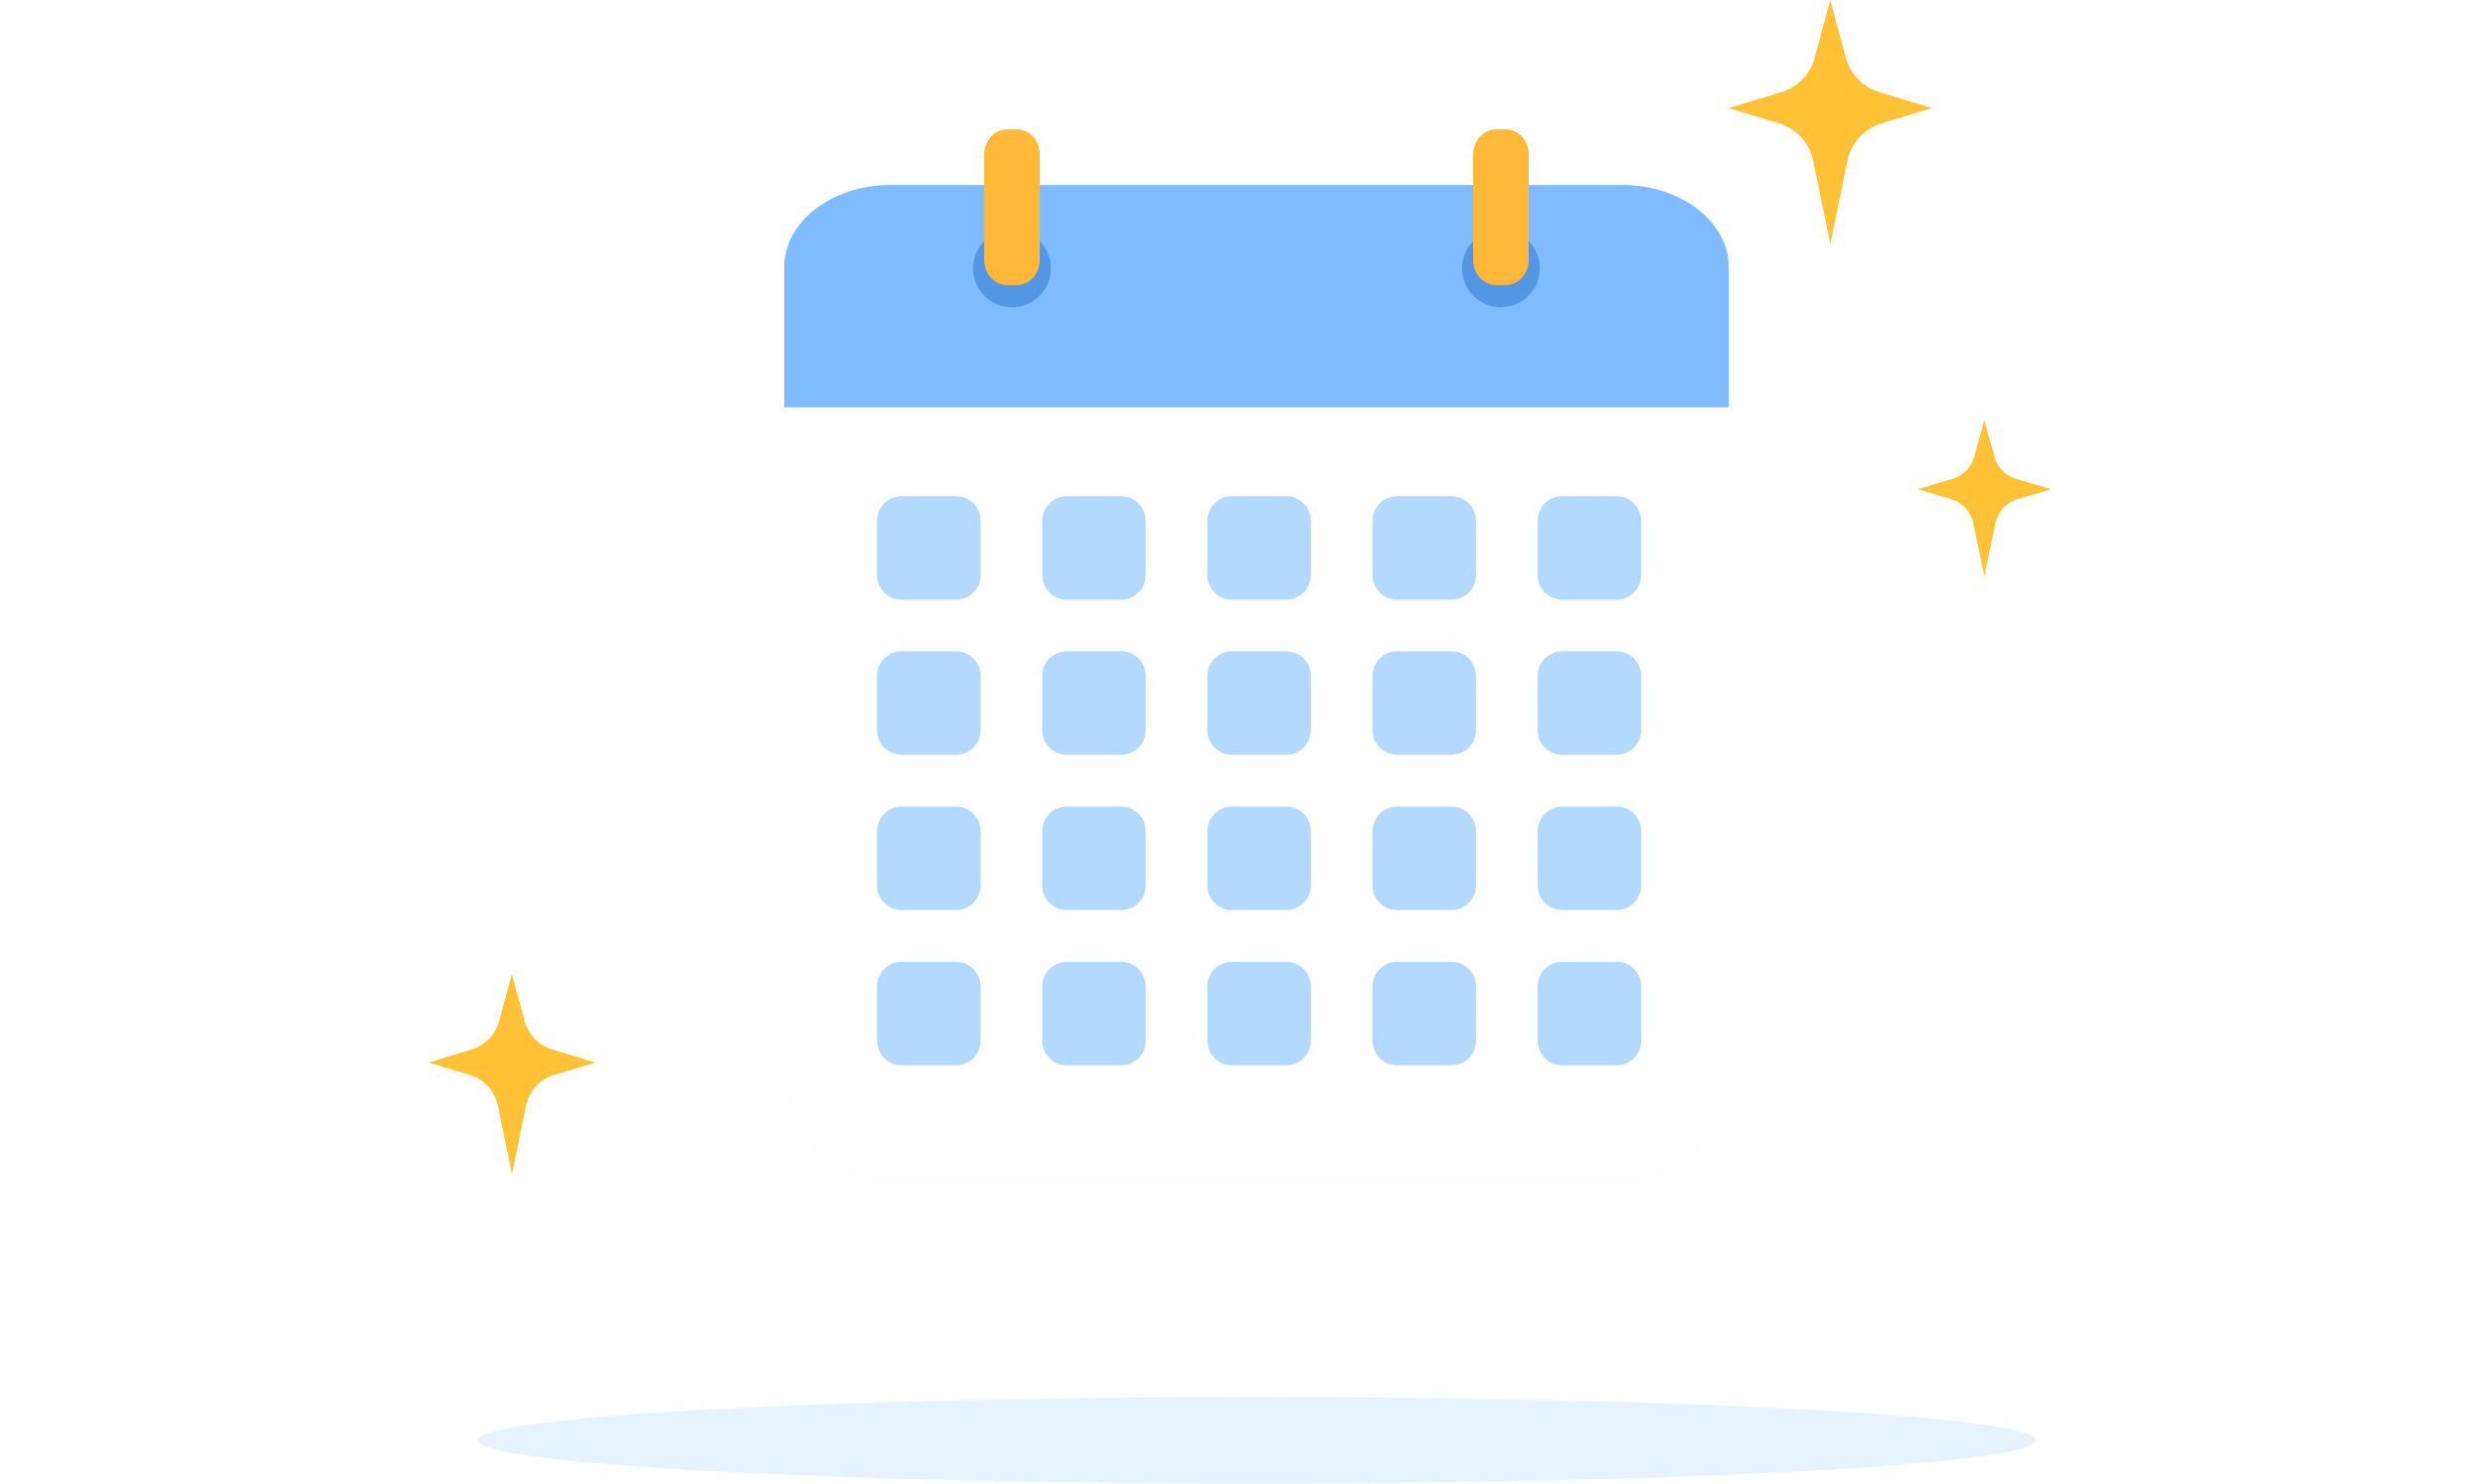 <svg width="201" height="120" viewBox="0 0 201 120" fill="none" xmlns="http://www.w3.org/2000/svg">
<g filter="url(#filter0_d_17_6432)">
<path d="M131.123 93.791H72.151C67.333 93.791 63.43 89.887 63.43 85.07V23.881C63.43 19.063 67.333 15.16 72.151 15.16H131.111C135.928 15.16 139.832 19.063 139.832 23.881V85.07C139.832 89.887 135.928 93.791 131.123 93.791Z" fill="#FEFEFE"/>
</g>
<path d="M139.832 21.626V32.942H63.43V21.626C63.43 17.951 67.269 14.965 72.023 14.965H131.251C135.979 14.965 139.832 17.951 139.832 21.626Z" fill="#7FBBFF"/>
<path d="M81.856 24.852C83.593 24.852 85.002 23.444 85.002 21.706C85.002 19.969 83.593 18.561 81.856 18.561C80.118 18.561 78.71 19.969 78.71 21.706C78.71 23.444 80.118 24.852 81.856 24.852Z" fill="#5296E4"/>
<path d="M121.405 24.852C123.143 24.852 124.551 23.444 124.551 21.706C124.551 19.969 123.143 18.561 121.405 18.561C119.668 18.561 118.259 19.969 118.259 21.706C118.259 23.444 119.668 24.852 121.405 24.852Z" fill="#5296E4"/>
<path d="M82.271 23.056H81.441C80.432 23.056 79.609 22.149 79.609 21.035V12.494C79.609 11.38 80.432 10.473 81.441 10.473H82.271C83.28 10.473 84.103 11.38 84.103 12.494V21.035C84.096 22.149 83.28 23.056 82.271 23.056Z" fill="#FFB838"/>
<path d="M121.82 23.056H120.99C119.981 23.056 119.158 22.149 119.158 21.035V12.494C119.158 11.38 119.981 10.473 120.99 10.473H121.82C122.829 10.473 123.652 11.38 123.652 12.494V21.035C123.645 22.149 122.829 23.056 121.82 23.056Z" fill="#FFB838"/>
<path d="M77.316 48.506H72.936C71.828 48.506 70.939 47.617 70.939 46.509V42.13C70.939 41.022 71.828 40.133 72.936 40.133H77.316C78.424 40.133 79.313 41.022 79.313 42.13V46.509C79.326 47.617 78.424 48.506 77.316 48.506Z" fill="#B4D9FF"/>
<path d="M90.674 48.506H86.294C85.187 48.506 84.298 47.617 84.298 46.509V42.13C84.298 41.022 85.187 40.133 86.294 40.133H90.674C91.782 40.133 92.671 41.022 92.671 42.13V46.509C92.684 47.617 91.782 48.506 90.674 48.506Z" fill="#B4D9FF"/>
<path d="M104.033 48.506H99.653C98.545 48.506 97.656 47.617 97.656 46.509V42.13C97.656 41.022 98.545 40.133 99.653 40.133H104.033C105.141 40.133 106.029 41.022 106.029 42.13V46.509C106.029 47.617 105.141 48.506 104.033 48.506Z" fill="#B4D9FF"/>
<path d="M117.391 48.506H113.011C111.903 48.506 111.015 47.617 111.015 46.509V42.13C111.015 41.022 111.903 40.133 113.011 40.133H117.391C118.499 40.133 119.388 41.022 119.388 42.13V46.509C119.388 47.617 118.499 48.506 117.391 48.506Z" fill="#B4D9FF"/>
<path d="M130.75 48.506H126.37C125.262 48.506 124.373 47.617 124.373 46.509V42.13C124.373 41.022 125.262 40.133 126.37 40.133H130.75C131.857 40.133 132.746 41.022 132.746 42.13V46.509C132.746 47.617 131.857 48.506 130.75 48.506Z" fill="#B4D9FF"/>
<path d="M77.316 61.053H72.936C71.828 61.053 70.939 60.164 70.939 59.056V54.676C70.939 53.569 71.828 52.68 72.936 52.68H77.316C78.424 52.68 79.313 53.569 79.313 54.676V59.056C79.326 60.164 78.424 61.053 77.316 61.053Z" fill="#B4D9FF"/>
<path d="M90.674 61.053H86.294C85.187 61.053 84.298 60.164 84.298 59.056V54.676C84.298 53.569 85.187 52.68 86.294 52.68H90.674C91.782 52.68 92.671 53.569 92.671 54.676V59.056C92.684 60.164 91.782 61.053 90.674 61.053Z" fill="#B4D9FF"/>
<path d="M104.033 61.053H99.653C98.545 61.053 97.656 60.164 97.656 59.056V54.676C97.656 53.569 98.545 52.68 99.653 52.68H104.033C105.141 52.68 106.029 53.569 106.029 54.676V59.056C106.029 60.164 105.141 61.053 104.033 61.053Z" fill="#B4D9FF"/>
<path d="M117.391 61.053H113.011C111.903 61.053 111.015 60.164 111.015 59.056V54.676C111.015 53.569 111.903 52.68 113.011 52.68H117.391C118.499 52.68 119.388 53.569 119.388 54.676V59.056C119.388 60.164 118.499 61.053 117.391 61.053Z" fill="#B4D9FF"/>
<path d="M130.75 61.053H126.37C125.262 61.053 124.373 60.164 124.373 59.056V54.676C124.373 53.569 125.262 52.68 126.37 52.68H130.75C131.857 52.68 132.746 53.569 132.746 54.676V59.056C132.746 60.164 131.857 61.053 130.75 61.053Z" fill="#B4D9FF"/>
<path d="M77.316 73.611H72.936C71.828 73.611 70.939 72.723 70.939 71.615V67.235C70.939 66.127 71.828 65.238 72.936 65.238H77.316C78.424 65.238 79.313 66.127 79.313 67.235V71.615C79.326 72.723 78.424 73.611 77.316 73.611Z" fill="#B4D9FF"/>
<path d="M90.674 73.611H86.294C85.187 73.611 84.298 72.723 84.298 71.615V67.235C84.298 66.127 85.187 65.238 86.294 65.238H90.674C91.782 65.238 92.671 66.127 92.671 67.235V71.615C92.684 72.723 91.782 73.611 90.674 73.611Z" fill="#B4D9FF"/>
<path d="M104.033 73.611H99.653C98.545 73.611 97.656 72.723 97.656 71.615V67.235C97.656 66.127 98.545 65.238 99.653 65.238H104.033C105.141 65.238 106.029 66.127 106.029 67.235V71.615C106.029 72.723 105.141 73.611 104.033 73.611Z" fill="#B4D9FF"/>
<path d="M117.391 73.611H113.011C111.903 73.611 111.015 72.723 111.015 71.615V67.235C111.015 66.127 111.903 65.238 113.011 65.238H117.391C118.499 65.238 119.388 66.127 119.388 67.235V71.615C119.388 72.723 118.499 73.611 117.391 73.611Z" fill="#B4D9FF"/>
<path d="M130.75 73.611H126.37C125.262 73.611 124.373 72.723 124.373 71.615V67.235C124.373 66.127 125.262 65.238 126.37 65.238H130.75C131.857 65.238 132.746 66.127 132.746 67.235V71.615C132.746 72.723 131.857 73.611 130.75 73.611Z" fill="#B4D9FF"/>
<path d="M77.316 86.172H72.936C71.828 86.172 70.939 85.283 70.939 84.175V79.796C70.939 78.688 71.828 77.799 72.936 77.799H77.316C78.424 77.799 79.313 78.688 79.313 79.796V84.175C79.326 85.27 78.424 86.172 77.316 86.172Z" fill="#B4D9FF"/>
<path d="M90.674 86.172H86.294C85.187 86.172 84.298 85.283 84.298 84.175V79.796C84.298 78.688 85.187 77.799 86.294 77.799H90.674C91.782 77.799 92.671 78.688 92.671 79.796V84.175C92.684 85.27 91.782 86.172 90.674 86.172Z" fill="#B4D9FF"/>
<path d="M104.033 86.172H99.653C98.545 86.172 97.656 85.283 97.656 84.175V79.796C97.656 78.688 98.545 77.799 99.653 77.799H104.033C105.141 77.799 106.029 78.688 106.029 79.796V84.175C106.029 85.27 105.141 86.172 104.033 86.172Z" fill="#B4D9FF"/>
<path d="M117.391 86.172H113.011C111.903 86.172 111.015 85.283 111.015 84.175V79.796C111.015 78.688 111.903 77.799 113.011 77.799H117.391C118.499 77.799 119.388 78.688 119.388 79.796V84.175C119.388 85.27 118.499 86.172 117.391 86.172Z" fill="#B4D9FF"/>
<path d="M130.75 86.172H126.37C125.262 86.172 124.373 85.283 124.373 84.175V79.796C124.373 78.688 125.262 77.799 126.37 77.799H130.75C131.857 77.799 132.746 78.688 132.746 79.796V84.175C132.746 85.27 131.857 86.172 130.75 86.172Z" fill="#B4D9FF"/>
<path d="M159.677 36.967L160.502 34L161.326 36.967C161.568 37.847 162.276 38.53 163.183 38.769L165.898 39.568L163.305 40.335C162.336 40.588 161.6 41.354 161.408 42.31L160.505 46.584L159.602 42.31C159.41 41.354 158.674 40.588 157.705 40.335L155.112 39.568L157.827 38.769C158.727 38.53 159.435 37.843 159.677 36.967Z" fill="#FFC136"/>
<path d="M146.785 4.658L148.04 0L149.296 4.658C149.665 6.038 150.743 7.111 152.123 7.485L156.258 8.741L152.31 9.943C150.834 10.341 149.712 11.544 149.42 13.044L148.045 19.753L146.67 13.044C146.377 11.544 145.256 10.341 143.78 9.943L139.831 8.741L143.967 7.485C145.337 7.111 146.416 6.033 146.785 4.658Z" fill="#FFC136"/>
<path d="M40.373 82.598L41.404 78.783L42.434 82.598C42.737 83.729 43.622 84.608 44.755 84.914L48.149 85.942L44.908 86.928C43.697 87.253 42.777 88.239 42.537 89.467L41.408 94.962L40.279 89.467C40.039 88.239 39.119 87.253 37.907 86.928L34.666 85.942L38.061 84.914C39.186 84.608 40.071 83.725 40.373 82.598Z" fill="#FFC136"/>
<path opacity="0.35" d="M164.667 116.5C164.667 118.433 136.46 120 101.667 120C66.873 120 38.666 118.433 38.666 116.5C38.666 114.567 66.873 113 101.667 113C136.46 113 164.667 114.567 164.667 116.5Z" fill="#B4D9FF"/>
<defs>
<filter id="filter0_d_17_6432" x="58.037" y="11.565" width="87.188" height="89.416" filterUnits="userSpaceOnUse" color-interpolation-filters="sRGB">
<feFlood flood-opacity="0" result="BackgroundImageFix"/>
<feColorMatrix in="SourceAlpha" type="matrix" values="0 0 0 0 0 0 0 0 0 0 0 0 0 0 0 0 0 0 127 0" result="hardAlpha"/>
<feOffset dy="1.798"/>
<feGaussianBlur stdDeviation="2.697"/>
<feComposite in2="hardAlpha" operator="out"/>
<feColorMatrix type="matrix" values="0 0 0 0 0.082 0 0 0 0 0.173 0 0 0 0 0.325 0 0 0 0.12 0"/>
<feBlend mode="normal" in2="BackgroundImageFix" result="effect1_dropShadow_17_6432"/>
<feBlend mode="normal" in="SourceGraphic" in2="effect1_dropShadow_17_6432" result="shape"/>
</filter>
</defs>
</svg>
